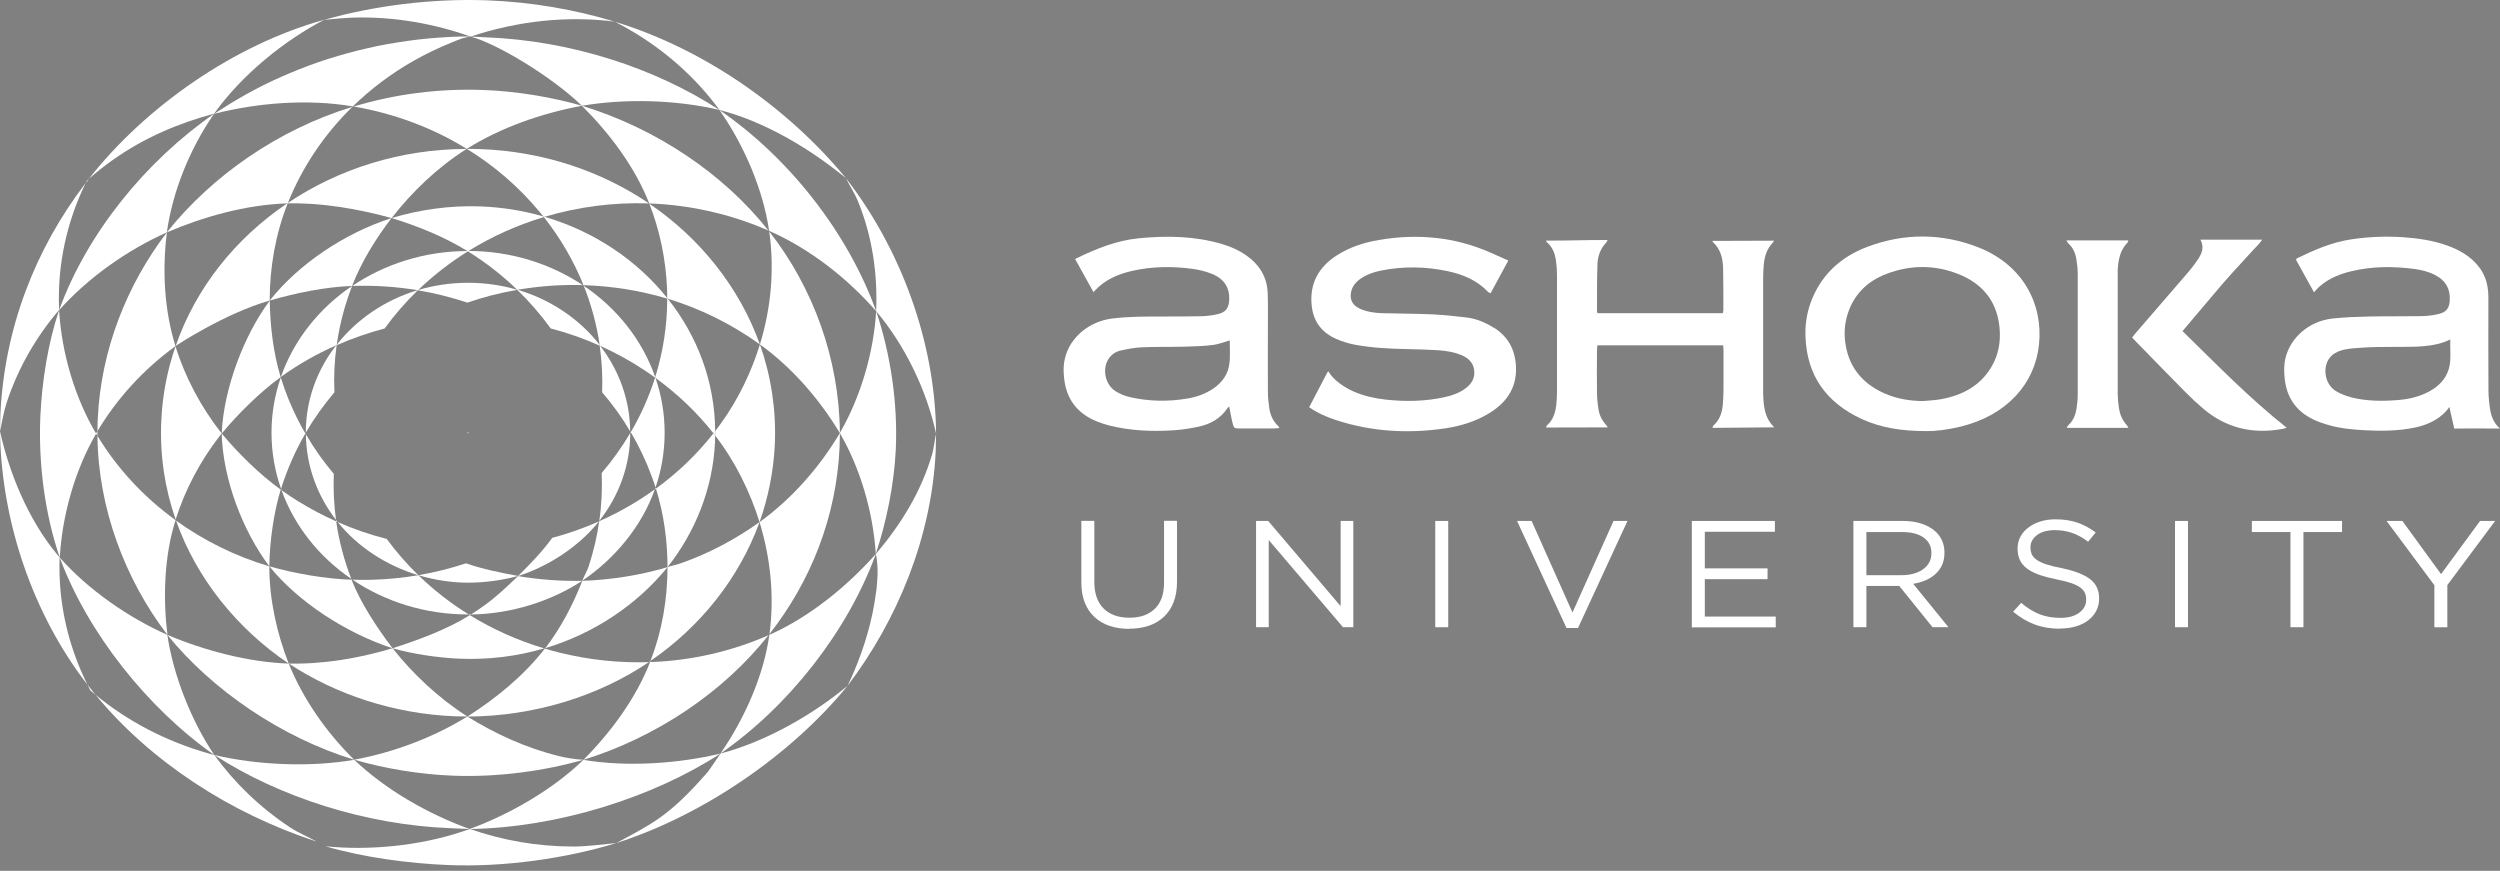 <svg width="178" height="62" viewBox="0 0 178 62" fill="none" xmlns="http://www.w3.org/2000/svg">
<rect x="0" y="0" width="178" height="62" fill="#808080" stroke="none"/>
<path d="M6.222 48.744C6.292 48.883 6.363 49.023 6.438 49.163C6.562 49.268 6.681 49.373 6.806 49.473C6.606 49.233 6.411 48.988 6.222 48.744Z" fill="white"/>
<path d="M6.336 12.729C6.282 12.774 6.233 12.823 6.179 12.868C6.152 12.923 6.125 12.983 6.098 13.038C6.179 12.933 6.255 12.833 6.336 12.729Z" fill="white"/>
<path d="M43.797 1.553C43.797 1.553 43.785 1.553 43.774 1.543H43.752C43.752 1.543 43.78 1.553 43.797 1.558V1.553Z" fill="white"/>
<path d="M50.326 55.04C47.63 58.121 46.426 58.65 43.887 60.024C50.18 58.006 56.397 53.667 60.351 48.823C57.877 50.89 54.517 52.808 51.303 53.652C51.174 53.831 50.482 54.87 50.331 55.04H50.326Z" fill="white"/>
<path d="M33.452 59.026C33.257 59.095 33.068 59.16 32.868 59.225C29.79 60.239 26.209 60.569 23.173 60.254C25.82 61.033 29.044 61.477 31.934 61.592C35.91 61.752 40.295 61.123 43.888 60.024C43.066 60.114 41.689 60.274 40.841 60.274C38.248 60.274 35.758 59.83 33.452 59.02V59.026Z" fill="white"/>
<path d="M15.259 53.756C15.141 53.726 15.027 53.696 14.908 53.661C11.808 52.792 9.075 51.339 6.806 49.472C10.695 54.191 16.345 57.901 22.552 59.924C22.017 59.629 21.185 59.264 20.672 58.925C18.479 57.472 16.669 55.709 15.259 53.751V53.756Z" fill="white"/>
<path d="M4.251 39.694C4.186 39.619 4.121 39.539 4.057 39.464C1.977 36.957 0.637 33.602 0 30.7C0.092 37.197 2.377 43.784 6.223 48.748C5.915 48.123 5.634 47.479 5.391 46.815C4.521 44.453 4.159 42.046 4.246 39.694H4.251Z" fill="white"/>
<path d="M4.208 22.068C4.208 22.023 4.208 21.978 4.202 21.928C4.089 18.762 4.78 15.741 6.098 13.035C2.517 17.714 0.308 23.367 0.027 29.524C0.016 29.804 0.005 30.423 0 30.703C0.13 30.143 0.281 29.249 0.465 28.695C1.28 26.213 2.566 23.986 4.208 22.068Z" fill="white"/>
<path d="M15.243 8.099C15.243 8.099 15.281 8.044 15.297 8.019C17.252 5.307 20.212 2.905 23.086 1.407C16.691 3.175 10.365 7.589 6.336 12.723C6.871 12.254 7.443 11.804 8.043 11.38C10.257 9.807 12.715 8.768 15.243 8.094V8.099Z" fill="white"/>
<path d="M33.511 2.602C36.903 1.478 40.403 1.114 43.752 1.538C40.895 0.669 37.864 0.15 34.715 0.025C30.81 -0.125 26.619 0.405 23.086 1.413C23.621 1.358 24.577 1.273 25.128 1.254C28.077 1.164 30.913 1.693 33.511 2.602Z" fill="white"/>
<path d="M51.228 7.83C54.539 8.674 57.828 10.701 60.232 12.689C56.213 7.8 50.272 3.53 43.795 1.553C44.309 1.817 44.816 2.102 45.313 2.407C47.717 3.89 49.699 5.742 51.228 7.83Z" fill="white"/>
<path d="M62.382 22.157C64.456 24.609 65.98 27.805 66.649 30.876C66.595 24.314 64.111 17.693 60.227 12.684C60.465 13.153 60.881 13.823 61.081 14.312C62.134 16.894 62.49 19.555 62.382 22.152V22.157Z" fill="white"/>
<path d="M62.355 39.44C62.355 39.44 62.409 39.699 62.414 39.719C62.43 39.794 62.436 39.869 62.441 39.949C62.463 40.149 62.479 40.343 62.484 40.548C62.484 40.843 62.484 41.137 62.452 41.427C62.43 41.702 62.414 41.991 62.36 42.266C62.236 43.22 62.036 44.164 61.771 45.092C61.512 46.001 61.193 46.895 60.826 47.769C60.675 48.124 60.513 48.478 60.345 48.828C63.899 44.159 66.346 38.226 66.622 32.104C66.632 31.824 66.643 31.16 66.649 30.885C66.568 31.23 66.476 31.959 66.379 32.303C65.596 35.015 64.121 37.377 62.355 39.45V39.44Z" fill="white"/>
<path d="M41.537 54.103C39.441 56.136 36.422 57.933 33.435 59.027C39.701 58.927 46.474 56.785 51.298 53.654C48.349 54.358 44.697 54.633 41.543 54.103H41.537Z" fill="white"/>
<path d="M25.225 54.097C22.206 54.626 18.419 54.501 15.265 53.757C19.872 56.744 26.019 58.731 32.058 58.966C32.377 58.976 33.122 59.021 33.441 59.026C30.47 57.962 27.396 56.184 25.225 54.097Z" fill="white"/>
<path d="M4.251 39.696C6.233 45.029 10.473 50.402 15.259 53.758C13.606 51.316 12.321 48.015 11.916 45.204C9.156 43.975 6.309 42.018 4.251 39.696Z" fill="white"/>
<path d="M4.203 22.097C3.43 24.389 2.987 27.12 2.874 29.637C2.723 33.023 3.203 36.643 4.257 39.7C4.424 36.708 5.332 33.467 6.844 30.876C5.342 28.344 4.392 25.163 4.208 22.097H4.203Z" fill="white"/>
<path d="M11.878 16.549C12.278 13.708 13.461 10.666 15.243 8.1C10.366 11.48 6.196 16.614 4.203 22.092C6.223 19.81 9.053 17.802 11.883 16.544H11.878V16.549Z" fill="white"/>
<path d="M6.838 30.87C6.871 30.925 6.903 30.98 6.936 31.035V30.695C6.903 30.75 6.871 30.81 6.833 30.87H6.838Z" fill="white"/>
<path d="M33.494 2.602C33.251 2.592 33.003 2.602 32.76 2.602C32.517 2.602 32.263 2.622 32.014 2.632C31.517 2.657 31.026 2.692 30.529 2.737C30.037 2.782 29.546 2.837 29.06 2.907C28.573 2.977 28.087 3.052 27.607 3.136C27.126 3.221 26.645 3.321 26.17 3.431C25.695 3.541 25.225 3.656 24.755 3.786C24.285 3.916 23.826 4.05 23.366 4.195C22.907 4.34 22.454 4.495 22.005 4.665C21.557 4.834 21.114 5.004 20.677 5.189C20.239 5.374 19.807 5.563 19.38 5.763C18.953 5.963 18.538 6.173 18.122 6.392C17.706 6.612 17.306 6.837 16.906 7.072C16.507 7.306 16.118 7.546 15.734 7.796C15.653 7.851 15.324 8.05 15.243 8.105C18.408 7.301 21.951 7.037 25.127 7.576C25.144 7.576 25.23 7.476 25.241 7.466C25.279 7.426 25.322 7.391 25.36 7.351C25.441 7.276 25.522 7.196 25.603 7.121C25.77 6.972 25.938 6.822 26.105 6.677C26.445 6.382 26.802 6.103 27.164 5.828C27.526 5.553 27.904 5.294 28.287 5.039C28.676 4.784 29.07 4.545 29.476 4.315C29.886 4.085 30.302 3.866 30.723 3.661C31.209 3.426 31.706 3.206 32.203 3.007C32.403 2.927 32.614 2.837 32.819 2.767C32.819 2.767 32.992 2.687 33.478 2.607L33.494 2.597V2.602Z" fill="white"/>
<path d="M41.435 7.531C44.438 7.016 48.078 7.086 51.228 7.83C46.615 4.834 40.651 2.892 34.602 2.657C34.332 2.647 33.786 2.607 33.516 2.607C35.385 3.106 39.285 5.453 41.435 7.531Z" fill="white"/>
<path d="M25.128 7.571C25.128 7.571 25.101 7.601 25.085 7.611C25.118 7.601 25.156 7.591 25.188 7.581C25.166 7.581 25.15 7.581 25.128 7.571Z" fill="white"/>
<path d="M62.382 22.158C60.389 16.619 56.219 11.256 51.223 7.831C52.983 10.342 54.339 13.508 54.761 16.435C57.731 17.743 60.394 19.88 62.382 22.158Z" fill="white"/>
<path d="M54.777 45.202C54.388 48.039 53.054 51.105 51.298 53.652C56.176 50.276 60.362 44.923 62.361 39.44C60.33 41.732 57.634 43.939 54.777 45.202Z" fill="white"/>
<path d="M62.355 39.44C63.111 37.172 63.667 34.466 63.781 31.984C63.932 28.668 63.392 25.153 62.382 22.151C62.209 25.093 61.28 28.269 59.794 30.831C61.247 33.327 62.166 36.448 62.355 39.435V39.44Z" fill="white"/>
<path d="M54.777 45.202C54.777 45.202 54.777 45.162 54.788 45.142C54.766 45.172 54.744 45.197 54.723 45.227C54.739 45.217 54.761 45.212 54.777 45.202Z" fill="white"/>
<path d="M54.767 16.48C54.767 16.48 54.767 16.45 54.767 16.434C54.75 16.429 54.734 16.419 54.717 16.414C54.734 16.434 54.756 16.46 54.772 16.48H54.767Z" fill="white"/>
<path d="M33.273 51.015C30.907 52.488 28.039 53.571 25.22 54.091C27.38 54.72 29.887 55.139 32.263 55.229C35.396 55.349 38.707 54.91 41.538 54.096C41.025 54.076 40.295 53.956 39.82 53.841C37.427 53.252 35.212 52.223 33.273 51.015Z" fill="white"/>
<path d="M11.916 45.204C15.108 49.139 20.034 52.509 25.22 54.097C23.259 52.17 21.574 49.773 20.558 47.246C17.701 47.156 14.536 46.312 11.916 45.204Z" fill="white"/>
<path d="M12.499 37.034C10.247 35.401 8.351 33.368 6.941 31.036C6.984 36.175 8.907 41.263 11.921 45.203C11.602 42.587 11.683 39.61 12.499 37.034Z" fill="white"/>
<path d="M12.494 24.645C11.694 22.088 11.543 19.217 11.883 16.545C9.042 20.255 7.184 24.919 6.963 29.798C6.946 30.098 6.941 30.398 6.941 30.697C8.324 28.38 10.198 26.313 12.494 24.645Z" fill="white"/>
<path d="M12.499 37.033C12.499 37.033 12.527 37.054 12.538 37.059C12.532 37.039 12.521 37.013 12.516 36.993C12.516 37.008 12.505 37.018 12.505 37.033H12.499Z" fill="white"/>
<path d="M20.499 14.447C21.509 11.92 23.064 9.588 25.084 7.611C19.84 9.209 15.103 12.5 11.878 16.545C14.476 15.431 17.517 14.572 20.445 14.482C20.461 14.472 20.483 14.457 20.499 14.447Z" fill="white"/>
<path d="M12.494 24.646C12.494 24.646 12.494 24.662 12.499 24.667C12.499 24.656 12.505 24.64 12.51 24.63C12.505 24.63 12.499 24.64 12.494 24.646Z" fill="white"/>
<path d="M41.435 7.529C39.29 6.915 36.822 6.5 34.472 6.41C31.231 6.285 28.104 6.705 25.187 7.584C28.034 8.073 30.777 9.082 33.235 10.6C35.633 9.087 38.556 8.063 41.429 7.534L41.435 7.529Z" fill="white"/>
<path d="M51.001 15.155C52.297 15.474 53.539 15.899 54.711 16.413C51.508 12.363 46.717 9.147 41.429 7.529C43.401 9.487 45.226 11.914 46.226 14.486C47.808 14.54 49.407 14.76 50.995 15.155H51.001Z" fill="white"/>
<path d="M33.241 10.598C33.241 10.598 33.23 10.598 33.23 10.609H33.258C33.258 10.609 33.247 10.609 33.241 10.598Z" fill="white"/>
<path d="M41.537 54.102C46.755 52.479 51.514 49.278 54.717 45.228C52.108 46.372 49.24 47.041 46.285 47.141C45.302 49.667 43.525 52.114 41.537 54.102Z" fill="white"/>
<path d="M54.08 37.178C54.868 39.755 55.144 42.471 54.787 45.143C57.731 41.388 59.551 36.819 59.778 31.84C59.789 31.565 59.8 31.101 59.8 30.831C58.401 33.188 56.435 35.48 54.08 37.173V37.178Z" fill="white"/>
<path d="M46.286 47.14C46.297 47.115 46.307 47.085 46.318 47.06C46.275 47.09 46.237 47.115 46.193 47.145H46.286V47.14Z" fill="white"/>
<path d="M54.107 24.521C56.413 26.179 58.374 28.461 59.8 30.838C59.762 25.575 57.904 20.476 54.771 16.481C55.144 19.138 54.917 21.879 54.107 24.521Z" fill="white"/>
<path d="M46.237 14.501C46.237 14.501 46.237 14.491 46.237 14.486H46.215C46.215 14.486 46.232 14.496 46.243 14.501H46.237Z" fill="white"/>
<path d="M27.947 46.156C25.581 46.865 23 47.305 20.564 47.245C23.891 49.437 28.023 50.83 32.414 51C32.663 51.01 33.03 51.015 33.279 51.015C31.237 49.722 29.379 47.964 27.953 46.156H27.947Z" fill="white"/>
<path d="M12.532 37.06C13.969 41.144 16.858 44.755 20.558 47.247C19.721 45.114 19.176 42.727 19.176 40.325C16.75 39.601 14.503 38.488 12.532 37.065V37.06Z" fill="white"/>
<path d="M15.783 30.862C14.292 28.969 13.191 26.872 12.494 24.665C11.916 26.342 11.565 28.12 11.484 29.963C11.37 32.415 11.738 34.782 12.505 36.989C13.174 34.892 14.222 32.864 15.681 30.987C15.713 30.942 15.751 30.902 15.783 30.857V30.862Z" fill="white"/>
<path d="M20.5 14.447C20.5 14.447 20.461 14.473 20.444 14.484H20.483C20.483 14.484 20.495 14.457 20.5 14.447Z" fill="white"/>
<path d="M19.202 21.402C19.202 19.04 19.618 16.663 20.482 14.481H20.445C16.761 16.968 13.941 20.498 12.51 24.628C12.51 24.628 15.945 22.336 19.202 21.397" fill="white"/>
<path d="M27.883 15.527C27.753 15.487 28.012 15.562 27.883 15.527C29.368 13.619 31.167 11.906 33.224 10.603C28.493 10.618 24.091 12.036 20.499 14.448C20.499 14.458 20.488 14.473 20.482 14.483C22.789 14.413 25.549 14.873 27.883 15.527Z" fill="white"/>
<path d="M38.41 15.072C38.502 15.187 38.594 15.297 38.685 15.412C38.712 15.422 38.745 15.427 38.772 15.437C41.138 14.733 43.649 14.393 46.21 14.483C42.839 12.201 38.723 10.788 34.235 10.618C33.905 10.603 33.576 10.603 33.246 10.603C35.169 11.787 36.919 13.28 38.404 15.072H38.41Z" fill="white"/>
<path d="M39.868 46.476C39.506 46.386 39.144 46.286 38.793 46.181C37.313 48.089 35.331 49.717 33.278 51.02C38.026 51 42.601 49.572 46.199 47.145C44.114 47.21 41.991 46.995 39.873 46.476H39.868Z" fill="white"/>
<path d="M47.527 40.374C47.527 42.666 47.133 44.943 46.317 47.055C49.872 44.623 52.637 41.153 54.079 37.173C52.421 38.356 50.525 39.39 48.462 40.109C48.165 40.214 47.824 40.279 47.527 40.369V40.374Z" fill="white"/>
<path d="M38.795 46.183C38.795 46.183 38.817 46.157 38.822 46.147C38.795 46.147 38.773 46.162 38.745 46.167C38.762 46.167 38.778 46.178 38.795 46.183Z" fill="white"/>
<path d="M50.92 30.691V31.01C52.362 32.878 53.405 35.015 54.08 37.178C54.69 35.455 55.079 33.552 55.166 31.655C55.279 29.178 54.89 26.746 54.107 24.519C53.507 26.461 52.589 28.404 51.309 30.177C51.185 30.351 51.055 30.521 50.925 30.691H50.92Z" fill="white"/>
<path d="M47.506 21.217C47.506 21.217 47.538 21.257 47.549 21.272C49.936 21.991 52.162 23.125 54.101 24.518C52.664 20.498 49.871 16.973 46.236 14.506C46.976 16.419 47.414 18.466 47.495 20.603C47.495 20.808 47.506 21.013 47.506 21.217Z" fill="white"/>
<path d="M19.181 40.323C21.222 42.855 24.647 45.082 27.947 46.156C26.845 44.698 25.684 42.95 25.03 41.277C23.118 41.212 20.936 40.823 19.181 40.323Z" fill="white"/>
<path d="M15.783 30.86C15.87 34.111 17.279 37.807 19.175 40.319C19.202 38.541 19.489 36.498 19.986 34.86C18.484 33.782 16.89 32.204 15.778 30.855H15.783V30.86Z" fill="white"/>
<path d="M19.985 26.852C19.451 25.119 19.229 23.136 19.208 21.403C17.393 23.825 15.934 27.64 15.789 30.806C15.783 30.936 15.789 30.737 15.789 30.866C16.945 29.463 18.543 27.89 19.985 26.852Z" fill="white"/>
<path d="M19.991 34.866C19.991 34.866 20.029 34.891 20.045 34.906C20.034 34.871 20.023 34.841 20.012 34.806C20.007 34.826 20.002 34.846 19.996 34.866H19.991Z" fill="white"/>
<path d="M27.882 15.525C24.528 16.604 21.276 18.791 19.202 21.398C21.071 20.854 23.194 20.424 25.068 20.359C25.738 18.622 26.77 16.974 27.877 15.525H27.882Z" fill="white"/>
<path d="M19.986 26.852C19.986 26.852 19.986 26.868 19.991 26.878C19.991 26.863 20.003 26.852 20.008 26.837C20.003 26.842 19.991 26.847 19.986 26.852Z" fill="white"/>
<path d="M38.724 15.458C38.724 15.458 38.763 15.448 38.779 15.443C38.752 15.432 38.718 15.427 38.691 15.417C38.702 15.432 38.713 15.448 38.724 15.463V15.458Z" fill="white"/>
<path d="M33.328 17.873H33.349C35.007 16.844 36.817 16.03 38.724 15.456C38.713 15.441 38.702 15.426 38.691 15.411C37.276 15.002 35.774 14.757 34.224 14.697C32.058 14.612 29.833 14.932 27.888 15.526C29.79 16.11 31.68 16.884 33.273 17.873H33.333H33.328Z" fill="white"/>
<path d="M27.947 46.156C29.357 46.56 31.22 46.84 32.76 46.9C34.844 46.98 36.859 46.72 38.744 46.166C36.832 45.592 35.055 44.788 33.451 43.799C31.83 44.822 29.729 45.587 27.947 46.156Z" fill="white"/>
<path d="M25.031 41.28H25.097C25.07 41.26 25.036 41.24 25.009 41.219C25.014 41.24 25.025 41.26 25.031 41.28Z" fill="white"/>
<path d="M38.821 46.148C42.294 45.114 45.378 43.036 47.528 40.38C45.567 40.964 43.439 41.294 41.462 41.354C40.782 43.077 39.928 44.719 38.821 46.153V46.148Z" fill="white"/>
<path d="M33.452 43.8C33.479 43.78 33.506 43.765 33.539 43.745H33.371C33.398 43.76 33.425 43.78 33.452 43.795V43.8Z" fill="white"/>
<path d="M50.92 31.01V30.69C50.876 30.745 50.833 30.8 50.795 30.85C50.839 30.905 50.882 30.955 50.92 31.01Z" fill="white"/>
<path d="M46.701 34.791C47.279 36.623 47.522 38.551 47.528 40.379C49.499 37.892 50.758 34.785 50.909 31.475C50.909 31.32 50.92 31.17 50.92 31.015C50.877 30.96 50.839 30.91 50.795 30.855C49.607 32.369 48.224 33.682 46.701 34.791Z" fill="white"/>
<path d="M47.55 21.275C47.55 21.275 47.517 21.234 47.506 21.218V21.265C47.506 21.265 47.539 21.275 47.55 21.28V21.275Z" fill="white"/>
<path d="M46.653 26.846C46.653 26.846 46.669 26.886 46.674 26.911C48.273 28.069 49.651 29.398 50.796 30.851C50.839 30.796 50.882 30.741 50.92 30.691C50.898 27.185 49.656 23.924 47.55 21.273C47.533 21.273 47.517 21.263 47.506 21.258C47.506 23.195 47.209 25.068 46.653 26.846Z" fill="white"/>
<path d="M46.626 34.847C46.626 34.847 46.674 34.812 46.702 34.792C46.691 34.767 46.685 34.737 46.674 34.712C46.658 34.757 46.642 34.802 46.626 34.847Z" fill="white"/>
<path d="M41.543 20.305C43.617 20.365 45.615 20.7 47.501 21.259V21.214C45.351 18.528 42.315 16.475 38.772 15.437C38.756 15.441 38.734 15.447 38.718 15.451C39.922 16.975 40.862 18.608 41.543 20.3V20.305Z" fill="white"/>
<path d="M41.566 20.351C41.566 20.351 41.555 20.32 41.544 20.3H41.489C41.516 20.315 41.538 20.335 41.566 20.351Z" fill="white"/>
<path d="M21.266 35.716C20.844 35.456 20.439 35.187 20.045 34.902C20.963 37.454 22.719 39.651 25.009 41.214C24.501 39.896 24.139 38.522 23.934 37.119C23.021 36.715 22.13 36.245 21.266 35.711V35.716Z" fill="white"/>
<path d="M20.552 28.45C20.342 27.93 20.153 27.401 19.991 26.877C19.564 28.12 19.331 29.438 19.331 30.811C19.331 32.185 19.569 33.548 20.012 34.806C20.439 33.428 21.022 32.105 21.741 30.866C21.292 30.097 20.898 29.288 20.552 28.45Z" fill="white"/>
<path d="M25.073 20.359L25.068 20.364H25.073V20.359Z" fill="white"/>
<path d="M23.977 24.534C24.101 23.675 24.279 22.816 24.528 21.957C24.684 21.413 24.868 20.878 25.068 20.359C22.713 21.952 20.92 24.209 20.002 26.831C21.233 25.947 22.551 25.198 23.934 24.589C23.95 24.569 23.961 24.554 23.977 24.534Z" fill="white"/>
<path d="M21.773 30.806C21.773 30.806 21.752 30.846 21.741 30.866C21.752 30.887 21.762 30.907 21.779 30.927V30.811L21.773 30.806Z" fill="white"/>
<path d="M33.351 17.873H33.268C33.268 17.873 33.296 17.888 33.307 17.898C33.323 17.888 33.334 17.883 33.351 17.873Z" fill="white"/>
<path d="M29.724 20.665C29.724 20.665 29.756 20.655 29.773 20.65C30.847 19.616 32.036 18.692 33.31 17.898C33.3 17.888 33.283 17.883 33.273 17.873C30.21 17.883 27.38 18.807 25.079 20.36C26.65 20.305 28.206 20.41 29.729 20.66H29.724V20.665Z" fill="white"/>
<path d="M29.822 40.987C29.822 40.987 29.768 40.972 29.746 40.962C28.709 41.137 27.651 41.242 26.57 41.277C26.079 41.292 25.587 41.292 25.101 41.277C27.413 42.83 30.254 43.749 33.328 43.749H33.371C32.074 42.945 30.886 42.016 29.822 40.987Z" fill="white"/>
<path d="M23.934 37.126C23.972 37.141 24.01 37.161 24.048 37.176C24.005 37.121 23.961 37.07 23.923 37.015C23.923 37.05 23.934 37.09 23.94 37.126H23.934Z" fill="white"/>
<path d="M36.886 41.014C36.125 41.748 35.325 42.512 34.423 43.151C34.132 43.361 33.835 43.561 33.532 43.751C36.444 43.711 39.236 42.797 41.456 41.354C39.955 41.389 38.34 41.264 36.881 41.019H36.886V41.014Z" fill="white"/>
<path d="M41.921 40.309C41.812 40.628 41.58 41.038 41.461 41.347C43.8 39.764 45.707 37.442 46.625 34.84C45.388 35.734 44.059 36.493 42.666 37.108C42.515 38.171 42.266 39.24 41.921 40.303V40.309Z" fill="white"/>
<path d="M46.675 26.913C46.675 26.913 46.658 26.872 46.653 26.847C46.653 26.862 46.653 26.872 46.642 26.887C46.653 26.898 46.664 26.903 46.675 26.913Z" fill="white"/>
<path d="M44.913 30.776C45.502 31.77 46.004 32.829 46.409 33.937C46.507 34.197 46.593 34.452 46.674 34.711C47.095 33.483 47.322 32.17 47.322 30.811C47.322 29.453 47.095 28.145 46.674 26.911C46.663 26.901 46.652 26.896 46.642 26.886C46.209 28.244 45.632 29.548 44.913 30.771V30.776Z" fill="white"/>
<path d="M42.668 37.115V37.084C42.668 37.084 42.645 37.11 42.634 37.125C42.645 37.125 42.651 37.115 42.662 37.115H42.668Z" fill="white"/>
<path d="M41.565 20.349C42.11 21.723 42.488 23.141 42.699 24.564C42.715 24.589 42.737 24.614 42.753 24.634C43.839 25.123 44.892 25.698 45.902 26.372C46.15 26.537 46.399 26.706 46.636 26.881C46.636 26.866 46.636 26.856 46.647 26.841C45.729 24.204 43.925 21.942 41.559 20.344L41.565 20.349Z" fill="white"/>
<path d="M44.875 30.813V30.838C44.875 30.838 44.897 30.798 44.913 30.778C44.902 30.758 44.891 30.738 44.875 30.712V30.813Z" fill="white"/>
<path d="M36.817 20.63C36.817 20.63 36.827 20.63 36.838 20.635C38.135 20.41 39.474 20.29 40.841 20.29C41.057 20.29 41.278 20.29 41.494 20.3C39.204 18.777 36.39 17.873 33.354 17.868C33.338 17.878 33.327 17.883 33.311 17.893C34.597 18.692 35.769 19.611 36.817 20.625V20.63Z" fill="white"/>
<path d="M23.767 33.739C23.027 32.865 22.362 31.926 21.779 30.927C21.806 33.194 22.594 35.297 23.923 37.015C23.777 35.936 23.723 34.842 23.767 33.739Z" fill="white"/>
<path d="M23.979 24.534C23.979 24.534 23.951 24.57 23.934 24.59C23.945 24.585 23.962 24.58 23.973 24.575V24.539H23.979V24.534Z" fill="white"/>
<path d="M23.972 24.573C23.972 24.573 23.945 24.583 23.934 24.588C22.573 26.336 21.773 28.483 21.773 30.8C22.362 29.791 23.048 28.832 23.81 27.934C23.761 26.82 23.81 25.697 23.972 24.568V24.573Z" fill="white"/>
<path d="M29.77 20.648C29.77 20.648 29.736 20.659 29.719 20.664H29.747L29.77 20.643V20.648Z" fill="white"/>
<path d="M27.391 23.384C28.093 22.41 28.887 21.502 29.752 20.663H29.725C27.397 21.367 25.393 22.74 23.983 24.538V24.573C25.085 24.088 26.23 23.694 27.397 23.384H27.391Z" fill="white"/>
<path d="M29.746 40.963C29.746 40.963 29.801 40.978 29.823 40.988L29.79 40.958C29.79 40.958 29.757 40.958 29.741 40.963H29.746Z" fill="white"/>
<path d="M27.532 38.371C26.349 38.072 25.182 37.672 24.048 37.173C25.458 38.931 27.489 40.264 29.79 40.958C29.773 40.958 29.806 40.958 29.79 40.958C28.958 40.154 28.207 39.285 27.532 38.371Z" fill="white"/>
<path d="M29.789 40.957C30.896 41.282 32.101 41.487 33.327 41.487C34.553 41.487 35.833 41.302 36.892 41.007C35.698 40.792 34.305 40.508 33.176 40.108C32.085 40.468 30.956 40.753 29.794 40.952H29.789V40.957Z" fill="white"/>
<path d="M36.886 41.014C39.128 40.299 41.261 38.861 42.639 37.128C41.564 37.603 40.451 37.992 39.317 38.297C38.663 39.216 37.718 40.195 36.886 41.014Z" fill="white"/>
<path d="M42.671 37.083C44.054 35.325 44.87 33.168 44.875 30.831C44.281 31.835 43.6 32.789 42.839 33.678C42.887 34.801 42.839 35.94 42.671 37.078V37.083Z" fill="white"/>
<path d="M42.754 24.639C42.754 24.639 42.715 24.588 42.699 24.568C42.699 24.583 42.699 24.604 42.699 24.619C42.715 24.624 42.732 24.634 42.748 24.639H42.754Z" fill="white"/>
<path d="M42.877 27.936C43.617 28.8 44.287 29.724 44.87 30.712C44.849 28.45 44.065 26.358 42.747 24.64C42.731 24.635 42.715 24.625 42.699 24.62C42.855 25.724 42.915 26.832 42.872 27.936H42.877Z" fill="white"/>
<path d="M36.833 20.634C36.833 20.634 36.822 20.634 36.811 20.628L36.822 20.639H36.833V20.634Z" fill="white"/>
<path d="M36.833 20.633H36.822C37.708 21.487 38.502 22.406 39.209 23.384C40.398 23.694 41.564 24.104 42.704 24.613C42.704 24.598 42.704 24.578 42.704 24.563C41.273 22.73 39.225 21.332 36.843 20.628H36.838L36.833 20.633Z" fill="white"/>
<path d="M33.273 21.547C34.413 21.153 35.601 20.848 36.822 20.639L36.811 20.629C35.709 20.304 34.537 20.134 33.322 20.134C32.106 20.134 30.886 20.314 29.768 20.649L29.746 20.669C30.951 20.868 32.128 21.168 33.273 21.547Z" fill="white"/>
<path d="M33.328 30.848C33.349 30.848 33.367 30.832 33.367 30.812C33.367 30.793 33.349 30.777 33.328 30.777C33.307 30.777 33.29 30.793 33.29 30.812C33.29 30.832 33.307 30.848 33.328 30.848Z" fill="white"/>
<path d="M174.397 28.983C174.424 28.938 174.468 28.757 174.397 28.983V28.983Z" fill="#0D3862"/>
<path d="M174.397 28.982C174.424 28.937 174.467 28.757 174.397 28.982C174.515 29.511 174.623 30.011 174.742 30.515C175.558 30.5 176.379 30.505 177.195 30.51H177.999C177.616 30.195 177.389 29.696 177.313 29.242C177.232 28.772 177.184 28.293 177.178 27.813C177.162 25.656 177.173 23.504 177.173 21.346C177.173 21.157 177.173 20.967 177.157 20.777C177.081 19.724 176.584 18.875 175.688 18.221C175.234 17.891 174.726 17.651 174.186 17.461C173.197 17.117 172.16 16.962 171.112 16.892C169.87 16.807 168.633 16.857 167.407 17.042C166.013 17.252 164.76 17.801 163.529 18.4C163.507 18.41 163.502 18.44 163.475 18.495C163.88 19.239 164.334 20.033 164.755 20.807C164.847 20.747 164.858 20.692 164.89 20.657C165.544 19.948 166.408 19.559 167.358 19.324C168.844 18.959 170.351 18.95 171.863 19.144C172.393 19.214 172.906 19.339 173.376 19.579C174.17 19.988 174.483 20.627 174.418 21.441C174.375 21.986 174.148 22.245 173.576 22.37C173.192 22.455 172.798 22.505 172.403 22.51C171.161 22.53 169.924 22.51 168.682 22.535C167.812 22.555 166.937 22.585 166.073 22.68C164.425 22.86 163.08 24.018 162.724 25.501C162.605 26.001 162.621 26.5 162.675 27.004C162.832 28.383 163.561 29.391 164.939 29.971C165.171 30.071 165.419 30.151 165.662 30.225C166.521 30.49 167.418 30.58 168.315 30.63C169.541 30.7 170.767 30.69 171.977 30.435C172.922 30.235 173.873 29.766 174.402 28.962V28.982H174.397ZM167.358 28.273C166.986 28.178 166.608 28.028 166.289 27.828C165.473 27.309 165.311 25.996 166.003 25.331C166.51 24.842 167.369 24.812 168.055 24.762C168.914 24.697 169.778 24.702 170.643 24.697C171.912 24.692 173.322 24.742 174.461 24.168C174.429 24.892 174.542 25.561 174.37 26.215C174.164 26.97 173.651 27.504 172.938 27.883C172.29 28.228 171.582 28.408 170.848 28.473C169.676 28.578 168.504 28.573 167.364 28.283V28.273H167.358Z" fill="white"/>
<path d="M90.976 30.311C90.631 29.961 90.447 29.547 90.377 29.087C90.317 28.703 90.279 28.308 90.274 27.924C90.263 26.376 90.274 24.823 90.274 23.274C90.274 22.465 90.29 21.662 90.258 20.852C90.215 19.739 89.685 18.85 88.724 18.176C88.205 17.816 87.633 17.562 87.017 17.377C85.073 16.803 83.079 16.768 81.07 16.967C79.466 17.127 78.029 17.721 76.625 18.401L76.549 18.441C76.954 19.185 77.456 20.064 77.856 20.802L77.986 20.658C78.666 19.934 79.552 19.539 80.535 19.304C81.994 18.96 83.474 18.945 84.959 19.15C85.413 19.215 85.867 19.329 86.288 19.499C87.19 19.859 87.59 20.533 87.514 21.442C87.471 21.956 87.249 22.241 86.715 22.366C86.336 22.451 85.937 22.505 85.542 22.515C84.603 22.54 83.663 22.535 82.723 22.535C81.551 22.535 80.379 22.535 79.212 22.675C77.548 22.875 76.182 24.018 75.825 25.507C75.685 26.096 75.712 26.685 75.814 27.274C76.047 28.568 76.808 29.492 78.115 30.011C78.402 30.126 78.699 30.226 79.001 30.301C80.503 30.675 82.042 30.735 83.587 30.635C84.181 30.595 84.775 30.5 85.359 30.375C86.207 30.191 86.914 29.781 87.384 29.072C87.411 29.032 87.455 29.002 87.519 28.942C87.611 29.392 87.671 29.786 87.773 30.176C87.86 30.495 87.897 30.505 88.259 30.505H90.712C90.831 30.505 90.944 30.49 91.095 30.475C91.046 30.39 91.025 30.341 90.993 30.306H90.976V30.311ZM87.541 25.816C87.471 26.615 87.033 27.239 86.331 27.704C85.785 28.058 85.18 28.273 84.532 28.378C83.16 28.608 81.794 28.583 80.443 28.273C80.092 28.193 79.741 28.049 79.444 27.864C78.656 27.384 78.439 26.186 78.985 25.472C79.19 25.202 79.477 25.022 79.811 24.952C80.298 24.848 80.8 24.748 81.297 24.728C82.302 24.683 83.312 24.708 84.316 24.683C84.997 24.668 85.677 24.643 86.353 24.563C86.747 24.518 87.125 24.358 87.557 24.238C87.557 24.768 87.595 25.302 87.546 25.826V25.816H87.541Z" fill="white"/>
<path d="M94.568 26.436C94.54 26.389 94.646 26.492 94.568 26.436V26.436Z" fill="#0D3862"/>
<path d="M106.36 23.338C105.776 22.973 105.144 22.699 104.447 22.609C103.637 22.509 102.827 22.424 102.011 22.384C100.812 22.329 99.613 22.334 98.414 22.299C97.868 22.284 97.328 22.204 96.826 21.98C96.302 21.74 96.097 21.35 96.189 20.831C96.264 20.392 96.534 20.072 96.912 19.817C97.339 19.533 97.825 19.363 98.333 19.263C99.905 18.948 101.477 18.973 103.038 19.298C104.161 19.533 105.182 19.962 105.954 20.791C105.987 20.826 106.046 20.836 106.133 20.876C106.549 20.102 106.959 19.338 107.391 18.549C106.959 18.359 106.554 18.179 106.154 18C103.61 16.871 100.942 16.616 98.182 17.086C97.118 17.265 96.102 17.595 95.2 18.169C93.844 19.033 93.239 20.227 93.391 21.74C93.499 22.843 94.066 23.672 95.168 24.142C95.584 24.322 96.032 24.461 96.48 24.546C97.712 24.771 98.965 24.831 100.218 24.856C100.942 24.871 101.66 24.891 102.384 24.936C102.984 24.976 103.572 25.071 104.123 25.315C104.68 25.565 104.977 25.974 104.971 26.549C104.971 27.008 104.728 27.368 104.35 27.647C103.918 27.972 103.41 28.157 102.876 28.272C101.493 28.581 100.099 28.606 98.695 28.456C97.906 28.372 97.139 28.202 96.415 27.892C95.724 27.593 94.946 27.073 94.568 26.429C94.536 26.479 94.509 26.509 94.493 26.544C94.071 27.348 93.65 28.152 93.212 28.996C93.823 29.42 94.476 29.7 95.157 29.92C97.679 30.738 100.267 30.888 102.897 30.499C103.978 30.339 105.015 30.024 105.949 29.47C107.375 28.631 108.077 27.453 107.921 25.87C107.818 24.806 107.332 23.937 106.365 23.328V23.338H106.36Z" fill="white"/>
<path d="M126.34 30.44C125.61 29.741 125.562 28.862 125.535 27.973V19.878C125.535 19.524 125.551 19.174 125.583 18.82C125.637 18.245 125.805 17.706 126.237 17.262C126.269 17.227 126.286 17.182 126.313 17.137C124.292 17.137 124.292 17.152 121.932 17.152C121.932 17.177 121.932 17.212 121.948 17.222C122.537 17.761 122.672 18.445 122.688 19.164C122.704 20.133 122.704 21.107 122.704 22.076C122.704 22.146 122.677 22.221 122.661 22.3H113.749C113.727 22.245 113.706 22.21 113.706 22.175C113.711 21.052 113.7 19.933 113.738 18.81C113.76 18.235 113.949 17.696 114.381 17.247C114.419 17.207 114.429 17.147 114.456 17.087C112.523 17.087 112.274 17.132 110.07 17.132C110.097 17.177 110.114 17.227 110.151 17.257C110.54 17.596 110.702 18.036 110.778 18.5C110.832 18.86 110.859 19.229 110.859 19.594C110.864 22.365 110.864 25.142 110.859 27.913C110.859 28.238 110.837 28.567 110.8 28.892C110.729 29.411 110.578 29.906 110.146 30.285C110.108 30.32 110.097 30.385 110.076 30.44L114.473 30.43C114.429 30.365 114.397 30.295 114.348 30.245C114.057 29.931 113.878 29.561 113.814 29.157C113.754 28.782 113.711 28.408 113.706 28.028C113.689 27.009 113.7 25.986 113.706 24.967C113.706 24.847 113.722 24.722 113.733 24.587H122.694C122.704 24.747 122.715 24.882 122.715 25.017V27.019C122.715 27.564 122.715 28.103 122.677 28.642C122.645 29.257 122.505 29.841 121.997 30.3C121.959 30.335 121.948 30.405 121.927 30.465L126.345 30.425V30.44H126.34Z" fill="white"/>
<path d="M140.832 17.602C138.239 16.593 135.592 16.593 132.989 17.561C130.99 18.306 129.608 19.649 128.916 21.556C128.625 22.366 128.511 23.199 128.554 24.053C128.673 26.705 129.991 28.658 132.573 29.841C133.918 30.455 135.36 30.69 137.164 30.695C137.769 30.705 138.671 30.6 139.557 30.385C142.895 29.581 144.878 27.319 145.175 24.548C145.483 21.676 144.051 18.855 140.832 17.602ZM141.858 26.006C141.086 27.399 139.795 28.143 138.169 28.428C137.742 28.503 137.305 28.518 136.873 28.558C135.917 28.538 134.998 28.383 134.134 27.993C132.497 27.249 131.595 26.031 131.379 24.358C131.298 23.724 131.341 23.1 131.514 22.485C131.925 21.062 132.87 20.048 134.334 19.494C136.008 18.86 137.721 18.845 139.39 19.494C141.296 20.233 142.263 21.621 142.382 23.519C142.436 24.388 142.285 25.232 141.853 26.011H141.858V26.006Z" fill="white"/>
<path d="M162.492 30.545C162.579 30.53 162.66 30.5 162.811 30.455C160.116 28.318 157.798 25.921 155.395 23.574C155.654 23.264 155.881 23 156.108 22.73C156.34 22.45 156.578 22.176 156.815 21.896C157.042 21.626 157.269 21.362 157.496 21.092C157.723 20.822 157.944 20.553 158.176 20.288C158.414 20.013 158.657 19.739 158.9 19.469C159.138 19.209 159.376 18.95 159.613 18.69C159.862 18.42 160.11 18.156 160.353 17.881C160.58 17.626 160.845 17.397 161.072 17.062H156.669C156.967 17.616 156.767 18.066 156.475 18.495C156.264 18.805 156.037 19.104 155.794 19.389C154.557 20.827 153.31 22.265 152.073 23.699C151.981 23.804 151.9 23.918 151.808 24.028C151.884 24.113 151.943 24.183 152.008 24.248C153.202 25.471 154.395 26.7 155.6 27.918C156.005 28.328 156.426 28.722 156.869 29.097C158.479 30.465 160.364 30.93 162.503 30.54H162.492V30.545Z" fill="white"/>
<path d="M151.543 30.454C151.5 30.39 151.473 30.32 151.424 30.265C151.105 29.915 150.938 29.506 150.868 29.066C150.819 28.732 150.787 28.387 150.781 28.052C150.776 25.216 150.781 22.38 150.781 19.543V19.204C150.825 18.5 150.943 17.825 151.478 17.271C151.511 17.241 151.511 17.186 151.538 17.116H147.125C147.189 17.216 147.222 17.286 147.27 17.336C147.605 17.641 147.767 18.03 147.838 18.445C147.897 18.804 147.935 19.174 147.935 19.533C147.94 22.385 147.94 25.231 147.935 28.082C147.935 28.422 147.902 28.762 147.848 29.096C147.778 29.541 147.621 29.95 147.26 30.28C147.211 30.325 147.184 30.395 147.146 30.465H151.538V30.454H151.543Z" fill="white"/>
<path d="M80.395 44.775C79.887 44.775 79.428 44.705 79.007 44.565C78.591 44.425 78.229 44.216 77.932 43.936C77.63 43.656 77.397 43.317 77.235 42.902C77.073 42.493 76.992 42.018 76.992 41.484V37.085H77.916V41.429C77.916 42.253 78.137 42.882 78.575 43.322C79.018 43.761 79.628 43.981 80.417 43.981C81.205 43.981 81.772 43.771 82.215 43.352C82.658 42.932 82.88 42.308 82.88 41.479V37.08H83.803V41.414C83.803 41.968 83.722 42.458 83.56 42.872C83.398 43.292 83.166 43.641 82.864 43.921C82.561 44.201 82.205 44.415 81.789 44.555C81.373 44.695 80.908 44.765 80.39 44.765V44.775H80.395Z" fill="white"/>
<path d="M89.432 37.092H90.296L95.454 43.16V37.092H96.356V44.658H95.622L90.334 38.451V44.658H89.432V37.092Z" fill="white"/>
<path d="M102.19 37.092H103.114V44.658H102.19V37.092Z" fill="white"/>
<path d="M108.018 37.092H109.05L111.961 43.609L114.883 37.092H115.877L112.355 44.713H111.534L108.013 37.092H108.018Z" fill="white"/>
<path d="M120.458 37.092H126.373V37.861H121.382V40.468H125.849V41.237H121.382V43.899H126.432V44.668H120.458V37.092Z" fill="white"/>
<path d="M131.963 37.092H135.485C135.992 37.092 136.441 37.157 136.835 37.292C137.229 37.427 137.553 37.612 137.813 37.846C138.018 38.036 138.169 38.256 138.283 38.505C138.391 38.76 138.445 39.035 138.445 39.34V39.359C138.445 39.679 138.391 39.959 138.283 40.208C138.175 40.458 138.018 40.673 137.818 40.858C137.618 41.042 137.386 41.192 137.111 41.312C136.835 41.432 136.543 41.517 136.219 41.567L138.731 44.658H137.597L135.225 41.717H132.887V44.658H131.963V37.092ZM135.409 40.952C135.712 40.952 135.992 40.917 136.252 40.843C136.511 40.773 136.732 40.668 136.921 40.533C137.111 40.398 137.256 40.238 137.359 40.049C137.467 39.859 137.516 39.639 137.516 39.394V39.374C137.516 38.905 137.332 38.541 136.965 38.276C136.597 38.011 136.084 37.881 135.42 37.881H132.887V40.952H135.409Z" fill="white"/>
<path d="M146.677 44.766C146.023 44.766 145.423 44.666 144.883 44.467C144.343 44.267 143.825 43.962 143.333 43.553L143.906 42.924C144.332 43.283 144.764 43.553 145.202 43.728C145.639 43.902 146.142 43.992 146.709 43.992C147.276 43.992 147.703 43.872 148.038 43.628C148.367 43.388 148.535 43.078 148.535 42.704V42.684C148.535 42.509 148.502 42.354 148.443 42.215C148.378 42.075 148.27 41.945 148.113 41.83C147.957 41.715 147.741 41.61 147.465 41.515C147.19 41.42 146.833 41.331 146.406 41.246C145.937 41.151 145.531 41.046 145.18 40.921C144.835 40.796 144.543 40.651 144.316 40.477C144.089 40.302 143.922 40.102 143.814 39.872C143.706 39.643 143.652 39.373 143.652 39.063V39.044C143.652 38.749 143.717 38.474 143.852 38.219C143.987 37.965 144.17 37.75 144.413 37.565C144.656 37.381 144.937 37.236 145.267 37.131C145.596 37.026 145.953 36.976 146.342 36.976C146.941 36.976 147.465 37.056 147.913 37.211C148.362 37.366 148.794 37.6 149.215 37.91L148.675 38.569C148.292 38.279 147.908 38.07 147.525 37.94C147.141 37.81 146.736 37.745 146.315 37.745C145.774 37.745 145.353 37.86 145.04 38.095C144.727 38.329 144.57 38.619 144.57 38.964V38.984C144.57 39.163 144.602 39.323 144.662 39.463C144.727 39.603 144.835 39.733 145.002 39.852C145.164 39.972 145.391 40.077 145.683 40.177C145.969 40.272 146.342 40.367 146.795 40.452C147.708 40.642 148.378 40.901 148.81 41.231C149.242 41.56 149.458 42.015 149.458 42.594V42.614C149.458 42.939 149.388 43.233 149.253 43.493C149.113 43.758 148.924 43.982 148.68 44.167C148.437 44.357 148.146 44.497 147.8 44.602C147.454 44.701 147.082 44.751 146.677 44.751V44.766Z" fill="white"/>
<path d="M154.86 37.092H155.784V44.658H154.86V37.092Z" fill="white"/>
<path d="M163.081 37.881H160.332V37.092H166.754V37.881H164.005V44.658H163.081V37.881Z" fill="white"/>
<path d="M173.327 41.666L169.924 37.092H171.048L173.803 40.877L176.579 37.092H177.654L174.251 41.657V44.663H173.327V41.666Z" fill="white"/>
</svg>
